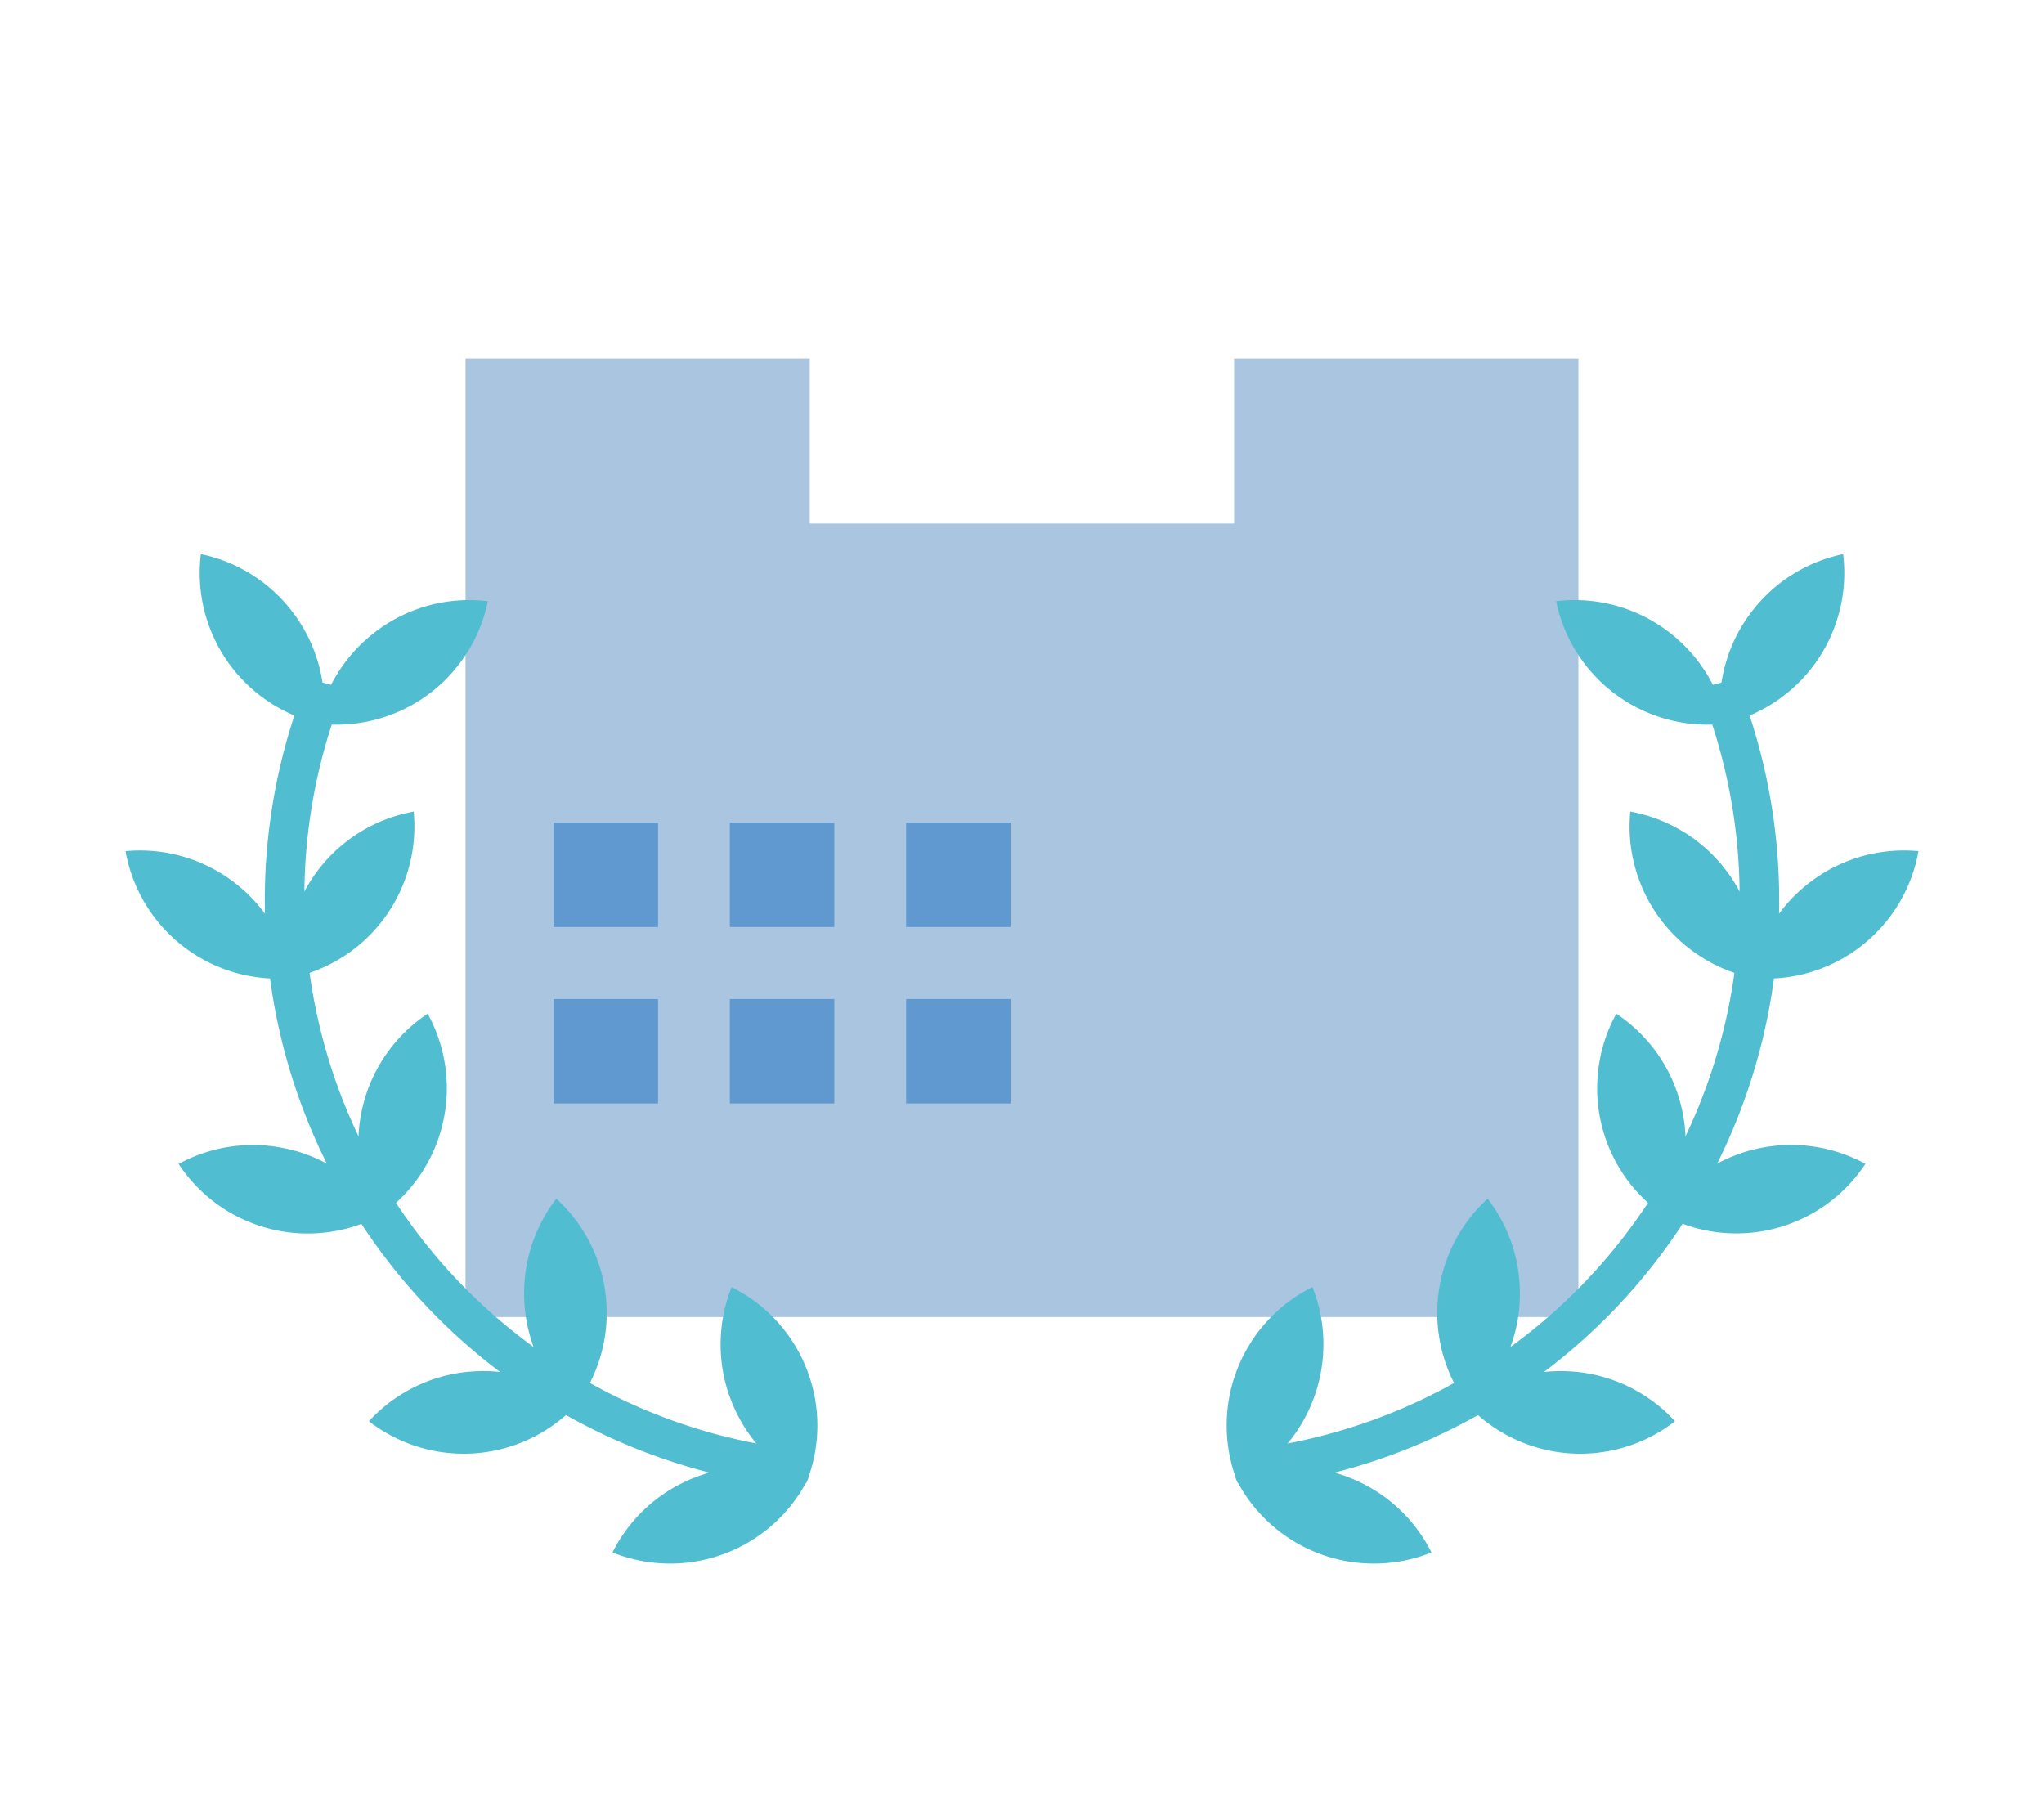 <svg xmlns="http://www.w3.org/2000/svg" xmlns:xlink="http://www.w3.org/1999/xlink" width="114" height="100" viewBox="0 0 114 100"><defs><clipPath id="b"><rect width="114" height="100"/></clipPath></defs><g id="a" clip-path="url(#b)"><g transform="translate(7 20)"><path d="M46.356,53.455H0V0H19.2V9.2H42.869V0h19.2V53.455Z" transform="translate(18.964 0)" fill="#aac5e0"/><path d="M62.571,53.955H-.5V-.5H19.7V8.7H42.369V-.5h20.2ZM.5,52.955H61.571V.5h-18.2V9.7H18.7V.5H.5Z" transform="translate(18.964 0)" fill="rgba(0,0,0,0)"/><g transform="translate(0 10.901)"><path d="M43.039,72.826q-.239,1.041-.48,2.082A32.954,32.954,0,0,1,15.344,29.774l2.065.547a31.034,31.034,0,0,0,25.63,42.5" transform="translate(-5.173 -22.823)" fill="#50bdd1"/><path d="M49.959,103.656a8.63,8.63,0,0,1,6.275.046A8.621,8.621,0,0,1,45.3,107.862a8.631,8.631,0,0,1,4.658-4.206" transform="translate(-18.139 -52.179)" fill="#50bdd1"/><path d="M55.924,92.638A8.631,8.631,0,0,0,60.13,97.3a8.621,8.621,0,0,0-4.161-10.933,8.63,8.63,0,0,0-.046,6.275" transform="translate(-22.165 -45.482)" fill="#50bdd1"/><path d="M28.281,94.214A8.632,8.632,0,0,1,34.3,95.979a8.623,8.623,0,0,1-11.655,1,8.627,8.627,0,0,1,5.633-2.768" transform="translate(-9.069 -48.613)" fill="#50bdd1"/><path d="M37.107,84.169A8.628,8.628,0,0,0,39.874,89.8a8.623,8.623,0,0,0-1-11.655,8.632,8.632,0,0,0-1.765,6.022" transform="translate(-14.845 -42.192)" fill="#50bdd1"/><path d="M11.165,73.4A8.631,8.631,0,0,1,16.3,77.018,8.622,8.622,0,0,1,4.941,74.206a8.631,8.631,0,0,1,6.224-.8" transform="translate(-1.978 -40.191)" fill="#50bdd1"/><path d="M21.915,66.07a8.631,8.631,0,0,0,.8,6.224,8.622,8.622,0,0,0,2.812-11.355,8.631,8.631,0,0,0-3.614,5.131" transform="translate(-8.673 -35.302)" fill="#50bdd1"/><path d="M6.035,47.514A8.63,8.63,0,0,1,9.32,52.861,8.622,8.622,0,0,1,0,45.792a8.633,8.633,0,0,1,6.035,1.723" transform="translate(0 -29.221)" fill="#50bdd1"/><path d="M16.714,45.421a8.633,8.633,0,0,0-1.723,6.035,8.622,8.622,0,0,0,7.07-9.32,8.63,8.63,0,0,0-5.347,3.285" transform="translate(-5.988 -27.773)" fill="#50bdd1"/><path d="M12.222,21.606a8.629,8.629,0,0,1,1.563,6.078,8.622,8.622,0,0,1-6.821-9.5,8.63,8.63,0,0,1,5.258,3.425" transform="translate(-2.761 -18.181)" fill="#50bdd1"/><path d="M21.285,24.09a8.63,8.63,0,0,0-3.425,5.258,8.622,8.622,0,0,0,9.5-6.821,8.629,8.629,0,0,0-6.078,1.563" transform="translate(-7.151 -19.896)" fill="#50bdd1"/><path d="M103.627,72.826q.239,1.041.48,2.082a32.954,32.954,0,0,0,27.216-45.134l-2.065.547a31.034,31.034,0,0,1-25.63,42.5" transform="translate(-41.494 -22.823)" fill="#50bdd1"/><path d="M109.522,103.656a8.63,8.63,0,0,0-6.275.046,8.621,8.621,0,0,0,10.933,4.161,8.631,8.631,0,0,0-4.658-4.206" transform="translate(-41.342 -52.179)" fill="#50bdd1"/><path d="M107.254,92.638a8.63,8.63,0,0,1-4.205,4.658,8.62,8.62,0,0,1,4.161-10.933,8.633,8.633,0,0,1,.045,6.275" transform="translate(-41.012 -45.482)" fill="#50bdd1"/><path d="M130.718,94.214a8.632,8.632,0,0,0-6.022,1.765,8.623,8.623,0,0,0,11.655,1,8.628,8.628,0,0,0-5.633-2.768" transform="translate(-49.93 -48.613)" fill="#50bdd1"/><path d="M126.6,84.169A8.628,8.628,0,0,1,123.83,89.8a8.623,8.623,0,0,1,1-11.655,8.632,8.632,0,0,1,1.765,6.022" transform="translate(-48.859 -42.192)" fill="#50bdd1"/><path d="M148.034,73.4a8.631,8.631,0,0,0-5.131,3.614,8.622,8.622,0,0,0,11.355-2.812,8.631,8.631,0,0,0-6.224-.8" transform="translate(-57.22 -40.191)" fill="#50bdd1"/><path d="M141.569,66.07a8.631,8.631,0,0,1-.8,6.224,8.622,8.622,0,0,1-2.812-11.355,8.631,8.631,0,0,1,3.614,5.131" transform="translate(-54.811 -35.302)" fill="#50bdd1"/><path d="M154.523,47.514a8.63,8.63,0,0,0-3.285,5.347,8.622,8.622,0,0,0,9.32-7.07,8.633,8.633,0,0,0-6.035,1.723" transform="translate(-60.558 -29.221)" fill="#50bdd1"/><path d="M145.293,45.421a8.633,8.633,0,0,1,1.723,6.035,8.622,8.622,0,0,1-7.07-9.32,8.63,8.63,0,0,1,5.347,3.285" transform="translate(-56.02 -27.773)" fill="#50bdd1"/><path d="M149.918,21.606a8.632,8.632,0,0,0-1.563,6.078,8.622,8.622,0,0,0,6.821-9.5,8.631,8.631,0,0,0-5.258,3.425" transform="translate(-59.379 -18.181)" fill="#50bdd1"/><path d="M139.15,24.09a8.63,8.63,0,0,1,3.425,5.258,8.622,8.622,0,0,1-9.5-6.821,8.629,8.629,0,0,1,6.078,1.563" transform="translate(-53.284 -19.896)" fill="#50bdd1"/><rect width="5.826" height="5.826" transform="translate(33.706 24.817)" fill="#6098d0"/><rect width="5.826" height="5.826" transform="translate(43.538 24.817)" fill="#6098d0"/><rect width="5.826" height="5.826" transform="translate(23.875 24.817)" fill="#6098d0"/><rect width="5.826" height="5.826" transform="translate(33.706 14.975)" fill="#6098d0"/><rect width="5.826" height="5.826" transform="translate(43.538 14.975)" fill="#6098d0"/><rect width="5.826" height="5.826" transform="translate(23.875 14.975)" fill="#6098d0"/></g></g></g></svg>